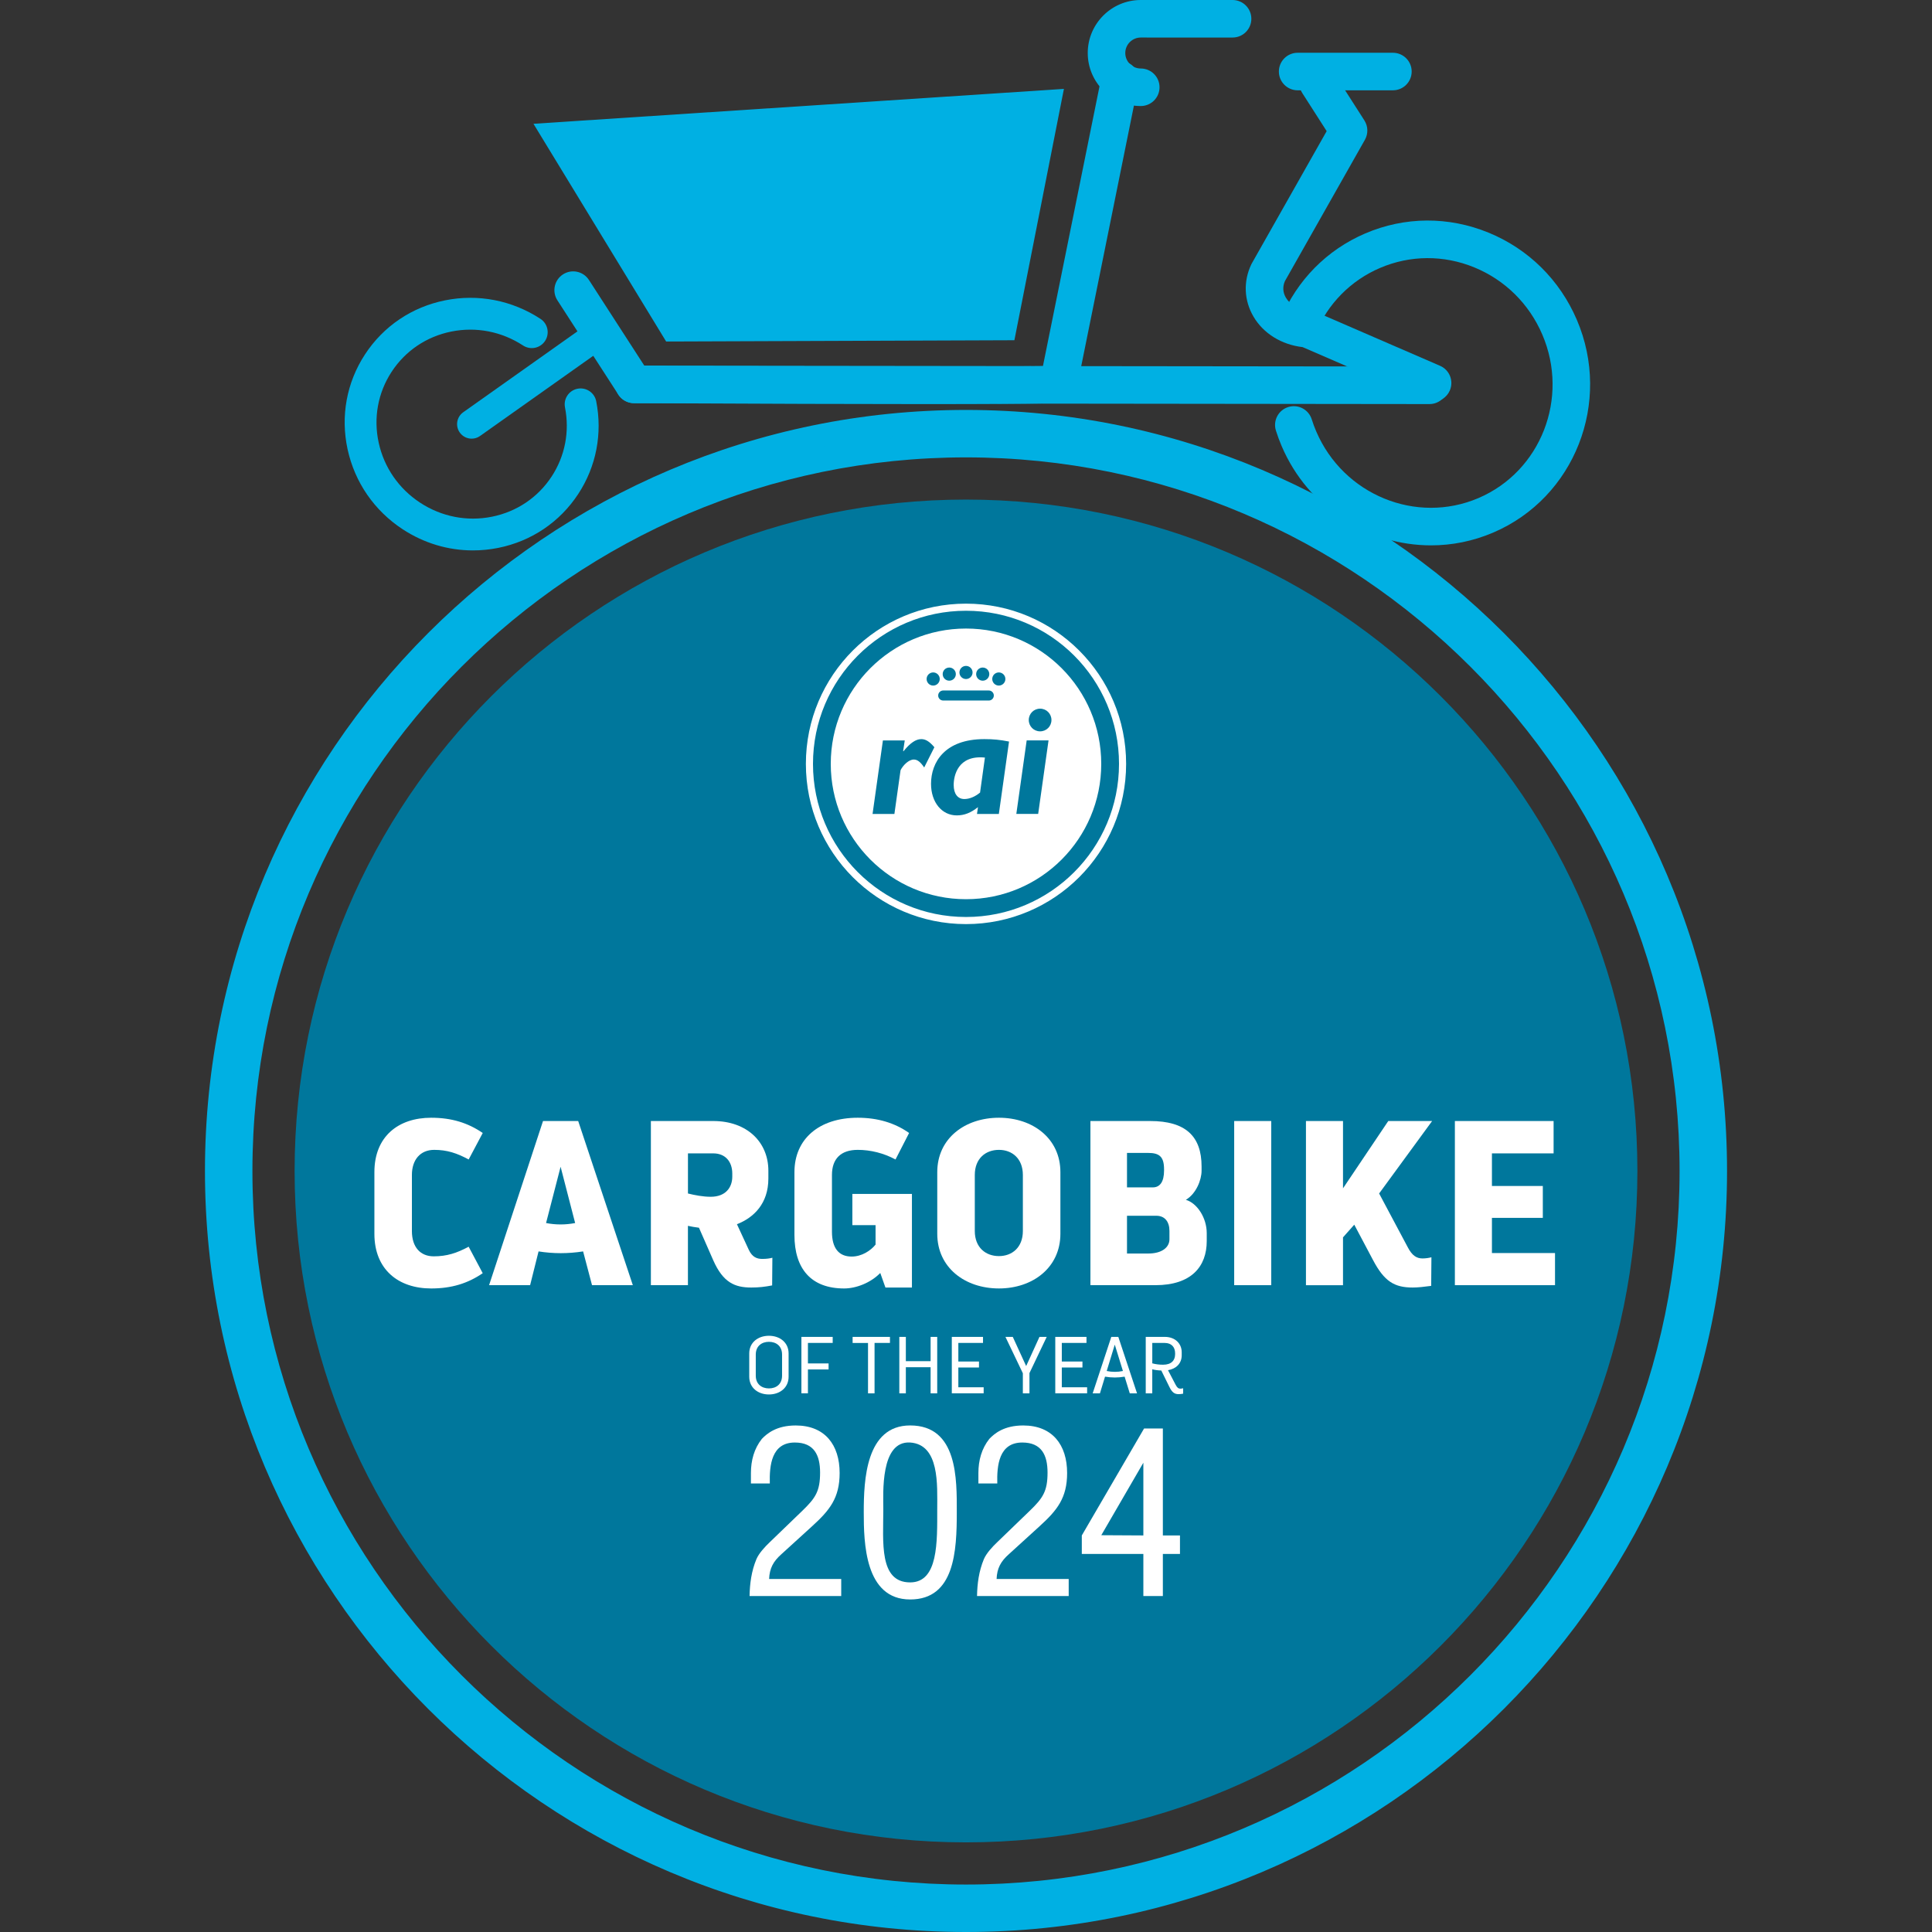 <?xml version="1.0" encoding="utf-8"?>
<!-- Generator: Adobe Illustrator 28.3.0, SVG Export Plug-In . SVG Version: 6.00 Build 0)  -->
<svg version="1.1" id="Ebene_2" xmlns="http://www.w3.org/2000/svg" xmlns:xlink="http://www.w3.org/1999/xlink" x="0px" y="0px"
	 viewBox="0 0 150 150" style="enable-background:new 0 0 150 150;" xml:space="preserve">
<rect x="0" y="0" width="150" height="150" fill="#333333" stroke="none"/>
<style type="text/css">
	.st0{fill:#00B0E3;}
	.st1{fill:#00779C;}
	.st2{fill:#FFFFFF;}
	.st3{fill-rule:evenodd;clip-rule:evenodd;fill:#FFFFFF;}
</style>
<g>
	<g>
		<path class="st0" d="M75,149.125c-32.098,0-58.211-26.113-58.211-58.211S42.902,32.702,75,32.702
			s58.211,26.113,58.211,58.211S107.098,149.125,75,149.125z M75,34.636
			c-31.031,0-56.277,25.246-56.277,56.277s25.246,56.277,56.277,56.277s56.277-25.246,56.277-56.277
			S106.031,34.636,75,34.636z"/>
		<path class="st0" d="M75,150c-32.581,0-59.087-26.506-59.087-59.087c0-32.58,26.506-59.086,59.087-59.086
			c32.58,0,59.087,26.506,59.087,59.086C134.087,123.494,107.58,150,75,150z M75,33.577
			c-31.615,0-57.336,25.721-57.336,57.336c0,31.615,25.721,57.336,57.336,57.336c31.615,0,57.336-25.721,57.336-57.336
			C132.336,59.298,106.615,33.577,75,33.577z M75,148.066c-31.514,0-57.152-25.639-57.152-57.152
			c0-31.514,25.638-57.152,57.152-57.152s57.152,25.638,57.152,57.152C132.152,122.427,106.514,148.066,75,148.066
			z M75,35.511c-30.549,0-55.402,24.853-55.402,55.402c0,30.549,24.853,55.402,55.402,55.402
			c30.548,0,55.402-24.853,55.402-55.402C130.402,60.365,105.549,35.511,75,35.511z"/>
	</g>
	<path class="st1" d="M75,38.787c-28.789,0-52.127,23.338-52.127,52.127s23.338,52.127,52.127,52.127
		s52.127-23.338,52.127-52.127S103.789,38.787,75,38.787z"/>
	<g>
		<path class="st2" d="M86.88,59.307c0,6.565-5.319,11.888-11.88,11.888s-11.88-5.322-11.88-11.888
			s5.319-11.888,11.88-11.888S86.88,52.742,86.88,59.307 M75,46.867c-6.866,0-12.432,5.57-12.432,12.44
			c0,6.87,5.566,12.44,12.432,12.44c6.866,0,12.432-5.57,12.432-12.44C87.432,52.437,81.866,46.867,75,46.867"/>
		<path class="st3" d="M85.5,59.307c0,5.803-4.701,10.507-10.5,10.507s-10.5-4.704-10.5-10.507s4.701-10.507,10.5-10.507
			S85.5,53.504,85.5,59.307 M71.754,59.586l0.791-1.572c-0.389-0.452-0.678-0.629-1.018-0.629
			c-0.415,0-0.855,0.289-1.382,0.944l-0.025-0.025l0.125-0.818h-1.696l-0.804,5.709h1.696l0.478-3.395
			c0.188-0.377,0.628-0.83,1.03-0.83C71.226,58.97,71.465,59.158,71.754,59.586 M74.044,60.944
			c0,0.691,0.314,1.093,0.829,1.093c0.39,0,0.829-0.176,1.219-0.503l0.377-2.716
			C74.358,58.605,74.044,60.239,74.044,60.944 M77.55,63.194h-1.696l0.075-0.528c-0.553,0.44-1.056,0.641-1.646,0.641
			c-1.156,0-1.998-1.018-1.998-2.451c0-1.66,1.055-3.471,4.134-3.471c0.716,0,1.219,0.051,1.922,0.189
			L77.55,63.194z M81.408,57.485h-1.697l-0.804,5.709h1.696L81.408,57.485z M81.634,55.901
			c0-0.49-0.39-0.88-0.88-0.88c-0.49,0-0.88,0.39-0.88,0.88c0,0.49,0.39,0.88,0.88,0.88
			C81.244,56.781,81.634,56.392,81.634,55.901 M77.16,53.999L77.16,53.999c0-0.216-0.175-0.39-0.39-0.39h-3.54
			c-0.215,0-0.39,0.175-0.39,0.39c0,0.216,0.175,0.39,0.39,0.39h3.54C76.985,54.39,77.16,54.215,77.16,53.999
			 M75.51,52.21c0,0.282-0.228,0.51-0.51,0.51s-0.51-0.229-0.51-0.51s0.228-0.51,0.51-0.51
			S75.51,51.928,75.51,52.21 M76.799,52.438c-0.055,0.276-0.324,0.456-0.6,0.401
			c-0.276-0.055-0.456-0.324-0.401-0.6c0.055-0.276,0.323-0.456,0.6-0.401
			C76.675,51.893,76.854,52.161,76.799,52.438 M78.019,52.913c-0.108,0.26-0.406,0.384-0.666,0.276
			c-0.26-0.108-0.384-0.406-0.276-0.667c0.108-0.26,0.406-0.384,0.666-0.276
			C78.003,52.354,78.127,52.652,78.019,52.913 M74.201,52.239c0.055,0.277-0.124,0.545-0.401,0.6
			c-0.276,0.055-0.545-0.124-0.6-0.401s0.124-0.545,0.401-0.6C73.878,51.783,74.146,51.962,74.201,52.239
			 M72.923,52.522c0.108,0.26-0.016,0.559-0.276,0.667c-0.26,0.108-0.559-0.016-0.666-0.276
			c-0.108-0.26,0.016-0.559,0.276-0.667C72.517,52.138,72.815,52.262,72.923,52.522"/>
	</g>
	<path class="st2" d="M60.668,120.667c-0.636,0.565-0.918,1.095-0.954,1.925h5.598v1.325H58.196
		c0.018-0.954,0.141-1.925,0.53-2.861c0.194-0.459,0.653-0.954,1.042-1.324l2.526-2.437
		c1.024-0.989,1.377-1.519,1.377-2.967c0-1.342-0.459-2.331-1.96-2.331c-1.819,0-1.978,1.784-1.943,3.179H58.302
		v-0.812c0-0.971,0.247-1.89,0.848-2.649c0.406-0.424,1.148-1.042,2.631-1.042c2.26,0,3.408,1.501,3.408,3.691
		c0,1.942-0.777,2.896-2.137,4.132L60.668,120.667z"/>
	<path class="st2" d="M67.062,117.4c0-2.472,0.159-6.729,3.603-6.729c3.709,0,3.62,4.203,3.62,6.729
		c0,3.002-0.159,6.782-3.62,6.782C67.132,124.182,67.062,119.749,67.062,117.4z M70.664,122.857
		c2.19,0,2.102-3.143,2.102-5.686c0-1.872,0.194-5.016-2.102-5.175c-2.331-0.141-2.084,3.956-2.084,5.175
		C68.58,119.714,68.227,122.857,70.664,122.857z"/>
	<path class="st2" d="M78.329,120.667c-0.636,0.565-0.919,1.095-0.954,1.925h5.598v1.325h-7.117
		c0.018-0.954,0.141-1.925,0.53-2.861c0.194-0.459,0.653-0.954,1.042-1.324l2.525-2.437
		c1.024-0.989,1.378-1.519,1.378-2.967c0-1.342-0.459-2.331-1.96-2.331c-1.819,0-1.978,1.784-1.942,3.179h-1.466
		v-0.812c0-0.971,0.247-1.89,0.848-2.649c0.406-0.424,1.148-1.042,2.631-1.042c2.26,0,3.409,1.501,3.409,3.691
		c0,1.942-0.777,2.896-2.137,4.132L78.329,120.667z"/>
	<g>
		<path class="st2" d="M33.474,100.036c-2.549,0-4.406-1.475-4.406-4.242V91.005c0-2.768,1.857-4.224,4.406-4.224
			c1.602,0,2.859,0.401,4.006,1.183l-1.093,2.058c-0.91-0.492-1.675-0.747-2.677-0.747
			c-1.074,0-1.73,0.765-1.73,1.948v4.352c0,1.274,0.674,1.966,1.693,1.966s1.802-0.255,2.713-0.747l1.093,2.057
			C36.332,99.635,35.076,100.036,33.474,100.036z"/>
		<path class="st2" d="M49.133,99.781h-3.168l-0.692-2.622c-1.165,0.182-2.312,0.182-3.459,0L41.158,99.781h-3.186
			l4.188-12.745h2.731L49.133,99.781z M44.654,94.956l-1.129-4.37l-1.129,4.37
			C43.143,95.102,43.907,95.102,44.654,94.956z"/>
		<path class="st2" d="M59.967,97.651l-0.018,2.148c-0.564,0.109-1.02,0.164-1.621,0.164
			c-1.274,0-2.185-0.382-2.95-2.112l-1.111-2.531c-0.309-0.036-0.601-0.091-0.856-0.146v4.607h-2.877V87.036h4.843
			c2.622,0,4.279,1.639,4.279,3.86v0.601c0,1.948-1.129,3.041-2.44,3.55l0.91,1.967
			c0.273,0.601,0.655,0.728,1.056,0.728C59.512,97.742,59.767,97.705,59.967,97.651z M53.413,92.662
			c0.51,0.128,1.165,0.255,1.766,0.255c1.147,0,1.675-0.71,1.675-1.566v-0.237c0-0.91-0.528-1.566-1.475-1.566
			h-1.966V92.662z"/>
		<path class="st2" d="M70.802,92.698v7.265h-2.057l-0.401-1.129c-0.747,0.765-1.875,1.202-2.804,1.202
			c-2.567,0-3.86-1.529-3.86-4.151V91.005c0-2.586,1.93-4.224,4.916-4.224c1.548,0,2.877,0.401,3.987,1.183
			l-1.056,2.058c-0.91-0.492-1.93-0.747-2.931-0.747c-1.311,0-2.003,0.692-2.003,1.948v4.406
			c0,1.274,0.528,1.93,1.529,1.93c0.783,0,1.475-0.455,1.857-0.929v-1.511h-1.802v-2.422H70.802z"/>
		<path class="st2" d="M72.769,95.793V91.005c0-2.622,2.149-4.224,4.789-4.224c2.622,0,4.771,1.602,4.771,4.224v4.788
			c0,2.622-2.148,4.242-4.771,4.242C74.918,100.036,72.769,98.415,72.769,95.793z M79.415,95.575v-4.352
			c0-1.274-0.838-1.948-1.857-1.948c-1.038,0-1.875,0.673-1.875,1.948v4.352c0,1.274,0.838,1.948,1.875,1.948
			C78.578,97.523,79.415,96.85,79.415,95.575z"/>
		<path class="st2" d="M93.691,95.739v0.619c0,1.966-1.184,3.423-3.988,3.423H84.66V87.036h4.643
			c2.749,0,3.987,1.183,3.987,3.532v0.328c0,0.71-0.419,1.785-1.22,2.258
			C92.945,93.408,93.691,94.555,93.691,95.739z M87.5,89.512v2.676h2.003c0.546,0,0.874-0.419,0.874-1.311v-0.091
			c0-0.983-0.364-1.274-1.238-1.274H87.5z M90.796,95.575c0-0.728-0.364-1.184-1.02-1.184h-2.276v2.932h1.657
			c1.02,0,1.639-0.455,1.639-1.111V95.575z"/>
		<path class="st2" d="M98.699,87.036V99.781H95.822V87.036H98.699z"/>
		<path class="st2" d="M110.443,97.705c0.237,0,0.492-0.036,0.692-0.091l-0.018,2.221
			c-0.546,0.073-1.02,0.128-1.438,0.128c-1.42,0-2.203-0.473-3.077-2.13l-1.457-2.749l-0.874,0.983v3.715h-2.877
			V87.036h2.877v5.226l3.514-5.226h3.405l-4.115,5.626l2.221,4.17C109.642,97.505,110.006,97.705,110.443,97.705z"/>
		<path class="st2" d="M120.731,97.286v2.495h-7.775V87.036h7.665v2.512h-4.788v2.531h3.951v2.476h-3.951v2.731
			H120.731z"/>
	</g>
	<g>
		<path class="st2" d="M58.171,106.889v-1.809c0-0.845,0.676-1.371,1.528-1.371c0.852,0,1.528,0.526,1.528,1.371
			v1.809c0,0.851-0.676,1.377-1.528,1.377C58.847,108.266,58.171,107.74,58.171,106.889z M60.719,106.807v-1.64
			c0-0.658-0.451-0.989-1.021-0.989c-0.557,0-1.02,0.332-1.02,0.989v1.64c0,0.658,0.463,0.989,1.02,0.989
			C60.268,107.797,60.719,107.465,60.719,106.807z"/>
		<path class="st2" d="M62.728,104.266v1.59h1.603v0.469h-1.603v1.853h-0.507v-4.383h2.429v0.469H62.728z"/>
		<path class="st2" d="M69.096,104.266h-1.196v3.913H67.393v-3.913h-1.196v-0.469h2.899V104.266z"/>
		<path class="st2" d="M72.765,103.796v4.383h-0.513v-2.029h-1.922v2.029h-0.507v-4.383h0.507v1.885h1.922v-1.885
			H72.765z"/>
		<path class="st2" d="M76.371,107.709v0.469h-2.473v-4.383h2.423v0.469h-1.916v1.446h1.603v0.463h-1.603v1.534H76.371z"
			/>
		<path class="st2" d="M81.267,103.796l-1.34,2.811v1.571h-0.513v-1.559l-1.352-2.824h0.57l1.039,2.266l1.033-2.266
			H81.267z"/>
		<path class="st2" d="M84.404,107.709v0.469h-2.473v-4.383h2.423v0.469h-1.916v1.446h1.603v0.463h-1.603v1.534H84.404
			z"/>
		<path class="st2" d="M88.279,108.179H87.716l-0.401-1.296c-0.507,0.087-1.014,0.087-1.521,0l-0.395,1.296h-0.564
			l1.446-4.383h0.545L88.279,108.179z M87.183,106.444l-0.632-2.047l-0.626,2.047
			C86.345,106.532,86.764,106.532,87.183,106.444z"/>
		<path class="st2" d="M91.86,107.784v0.419c-0.106,0.025-0.232,0.038-0.351,0.038c-0.325,0-0.513-0.132-0.732-0.589
			l-0.614-1.246c-0.226-0.006-0.482-0.037-0.701-0.094v1.866h-0.507v-4.383h1.478c0.807,0,1.315,0.52,1.315,1.196
			v0.232c0,0.639-0.438,1.052-1.064,1.158l0.589,1.127c0.119,0.232,0.226,0.307,0.369,0.307
			C91.704,107.816,91.792,107.803,91.86,107.784z M89.463,105.85c0.288,0.075,0.545,0.106,0.839,0.106
			c0.651,0,0.933-0.344,0.933-0.814v-0.075c0-0.482-0.288-0.801-0.801-0.801h-0.971V105.85z"/>
	</g>
	<g>
		<path class="st0" d="M108.145,7.011h-7.396c-0.805,0-1.457-0.652-1.457-1.457s0.652-1.457,1.457-1.457h7.396
			c0.805,0,1.457,0.652,1.457,1.457S108.95,7.011,108.145,7.011z"/>
		<path class="st0" d="M36.718,42.734c-1.916,0-3.797-0.558-5.443-1.635c-2.209-1.444-3.731-3.651-4.288-6.213
			c-0.558-2.569-0.078-5.188,1.352-7.373c1.429-2.186,3.636-3.675,6.213-4.194
			c2.57-0.518,5.202-0.007,7.411,1.438c0.571,0.373,0.731,1.139,0.358,1.71
			c-0.373,0.571-1.138,0.731-1.71,0.358c-1.662-1.087-3.641-1.472-5.572-1.083
			c-1.924,0.387-3.569,1.497-4.634,3.125c-1.064,1.627-1.421,3.58-1.005,5.497
			c0.418,1.925,1.563,3.583,3.226,4.67c1.663,1.087,3.641,1.472,5.572,1.083c1.924-0.387,3.569-1.497,4.634-3.125
			c1.036-1.584,1.403-3.488,1.034-5.36c-0.132-0.669,0.303-1.319,0.973-1.451
			c0.668-0.132,1.319,0.303,1.451,0.973c0.495,2.509,0.002,5.063-1.39,7.19
			c-1.429,2.186-3.636,3.675-6.213,4.194C38.031,42.669,37.372,42.734,36.718,42.734z"/>
		<path class="st0" d="M111.105,42.342c-4.872,0-9.538-2.894-11.595-7.701c-0.168-0.392-0.319-0.799-0.448-1.209
			c-0.241-0.768,0.185-1.586,0.953-1.828c0.769-0.242,1.586,0.185,1.828,0.952
			c0.1,0.318,0.216,0.632,0.347,0.936c2.109,4.926,7.762,7.247,12.601,5.176
			c4.84-2.072,7.063-7.764,4.955-12.689c-1.023-2.39-2.9-4.243-5.284-5.22
			c-2.377-0.973-4.976-0.957-7.317,0.044c-2.278,0.975-4.059,2.784-5.015,5.093
			c-0.307,0.744-1.16,1.097-1.904,0.789c-0.744-0.308-1.097-1.16-0.789-1.904
			c1.248-3.017,3.579-5.381,6.561-6.658c3.064-1.312,6.462-1.334,9.568-0.062c3.098,1.268,5.534,3.673,6.86,6.77
			c2.74,6.403-0.17,13.812-6.488,16.516C114.363,42.023,112.723,42.342,111.105,42.342z"/>
		<path class="st0" d="M71.653,31.373c-4.899,0-12.031-0.019-22.431-0.072c-0.492-0.002-0.949-0.253-1.216-0.666
			l-4.729-7.317c-0.437-0.676-0.243-1.578,0.433-2.015c0.676-0.437,1.578-0.243,2.015,0.433l4.301,6.655
			c11.1,0.055,26.759,0.1,30.947,0.033l4.556-22.527c0.16-0.789,0.93-1.299,1.717-1.139
			c0.789,0.16,1.299,0.928,1.14,1.717l-4.783,23.65c-0.11,0.545-0.521,0.98-1.059,1.121
			C82.387,31.286,82.054,31.373,71.653,31.373z"/>
		<path class="st0" d="M111.227,31.195c-0.194,0-0.39-0.039-0.579-0.121l-9.514-4.124
			c-1.633-0.186-3.045-1.058-3.814-2.369c-0.736-1.254-0.799-2.728-0.175-4.043
			c0.015-0.031,0.031-0.062,0.048-0.092l5.809-10.265l-1.892-2.954c-0.434-0.678-0.236-1.579,0.442-2.013
			c0.678-0.434,1.579-0.236,2.013,0.441l2.365,3.694c0.291,0.455,0.307,1.034,0.041,1.504l-6.212,10.976
			c-0.187,0.424-0.161,0.876,0.074,1.278c0.327,0.557,0.969,0.907,1.762,0.96c0.166,0.011,0.33,0.051,0.482,0.117
			l9.728,4.217c0.739,0.32,1.078,1.178,0.758,1.917C112.326,30.866,111.79,31.195,111.227,31.195z"/>
		<path class="st0" d="M88.569,8.233c-2.27,0-4.117-1.847-4.117-4.117S86.299,0,88.569,0h7.128
			c0.805,0,1.457,0.652,1.457,1.457s-0.652,1.457-1.457,1.457H88.569c-0.663,0-1.202,0.539-1.202,1.202
			s0.539,1.202,1.202,1.202c0.805,0,1.457,0.652,1.457,1.457S89.374,8.233,88.569,8.233z"/>
		<polygon class="st0" points="82.603,6.901 41.418,9.611 51.719,26.515 78.757,26.416 		"/>
		<path class="st0" d="M36.619,34.058c-0.354,0-0.702-0.166-0.923-0.477c-0.36-0.509-0.24-1.214,0.269-1.574
			l9.599-6.798c0.509-0.36,1.214-0.24,1.574,0.269c0.36,0.509,0.24,1.214-0.269,1.574l-9.599,6.798
			C37.073,33.99,36.845,34.058,36.619,34.058z"/>
		<path class="st0" d="M110.985,31.372c-0.001,0-0.001,0-0.002,0l-61.756-0.07c-0.805-0.001-1.456-0.654-1.456-1.459
			c0.001-0.804,0.653-1.456,1.457-1.456c0.001,0,0.001,0,0.002,0l61.756,0.07c0.805,0.001,1.456,0.654,1.456,1.459
			C112.441,30.72,111.789,31.372,110.985,31.372z"/>
	</g>
	<g>
		<path class="st2" d="M88.77,120.65h-4.779v-1.439l4.835-8.304h1.458v8.304h1.329v1.439h-1.329v3.266H88.77V120.65z
			 M88.77,119.211v-5.646l-3.266,5.628L88.77,119.211z"/>
	</g>
</g>
</svg>
